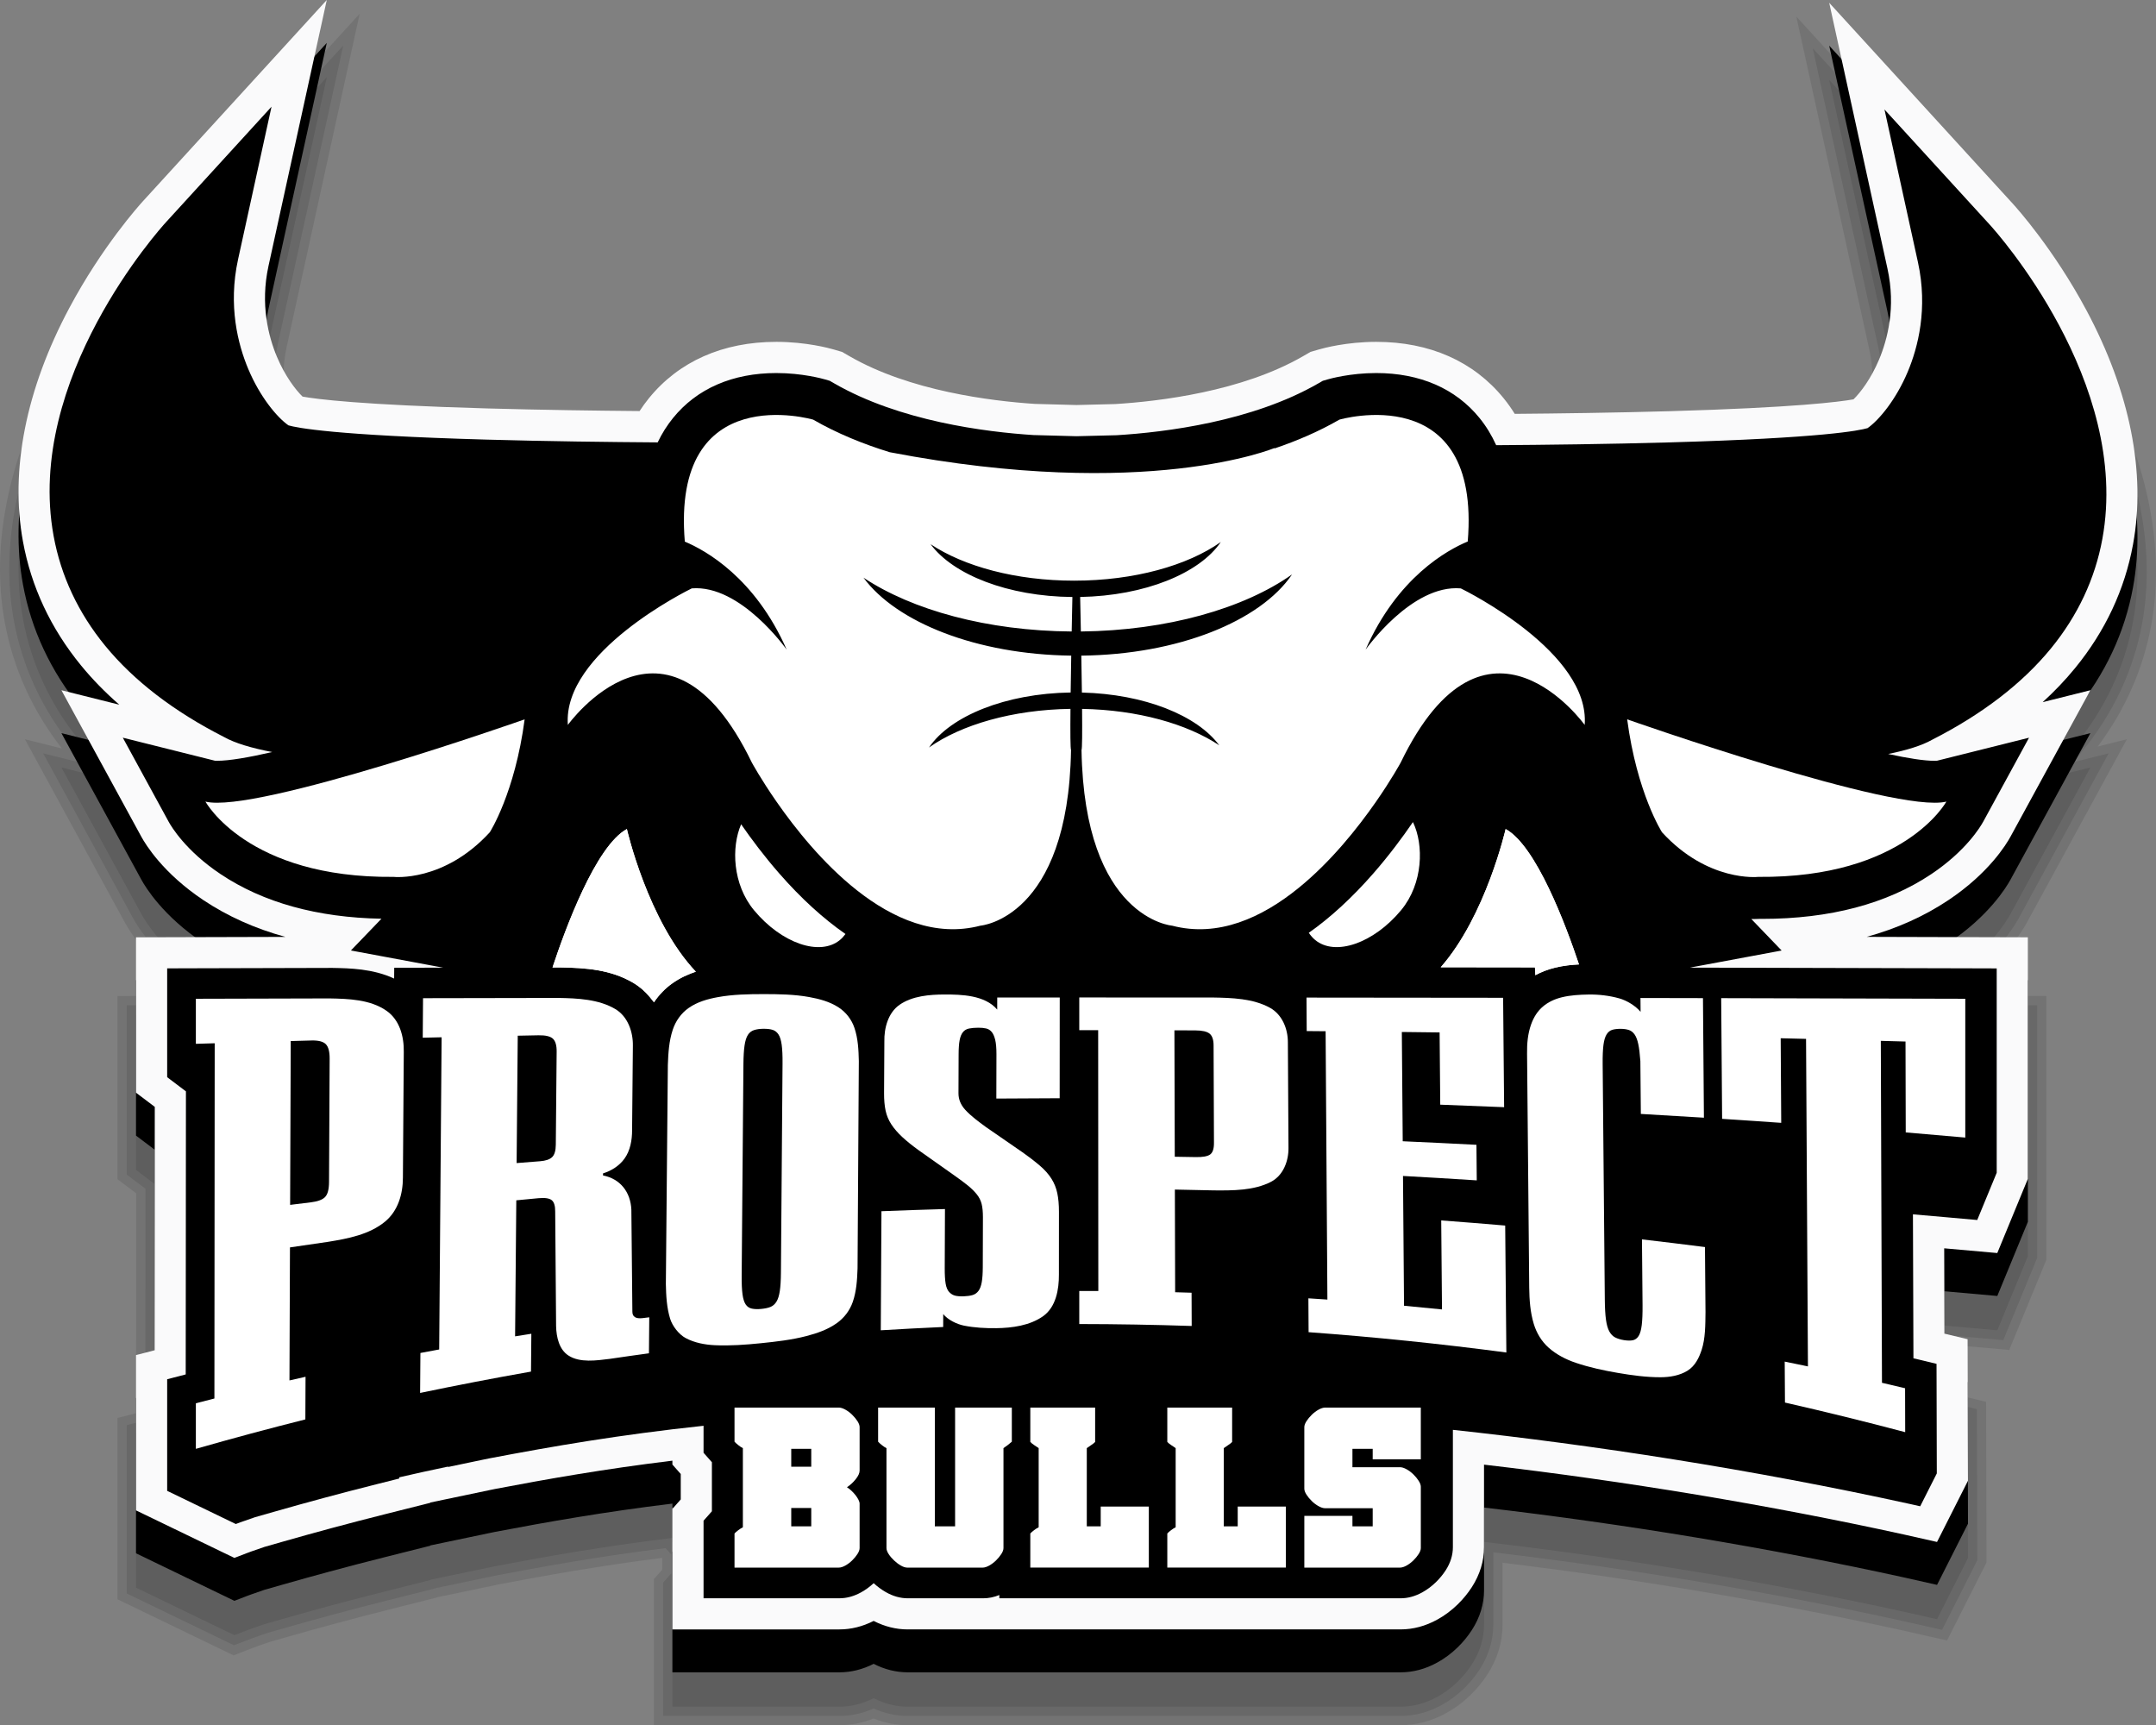 <?xml version="1.0" encoding="utf-8"?>
<!-- Generator: Adobe Illustrator 16.0.0, SVG Export Plug-In . SVG Version: 6.00 Build 0)  -->
<!DOCTYPE svg PUBLIC "-//W3C//DTD SVG 1.1//EN" "http://www.w3.org/Graphics/SVG/1.1/DTD/svg11.dtd">
<svg version="1.1" xmlns="http://www.w3.org/2000/svg" xmlns:xlink="http://www.w3.org/1999/xlink" x="0px" y="0px"
	 width="251.212px" height="200.993px" viewBox="0 0 251.212 200.993" enable-background="new 0 0 251.212 200.993"
	 xml:space="preserve">
<rect x="0" y="0" width="251.212" height="200.993" fill="#808080" stroke="none"/>
<g id="Layer_3">
</g>
<g id="Layer_1_copy">
	<path opacity="0.1" d="M105.773,200.993c-1.356,0-2.693-0.262-3.98-0.778c-1.294,0.517-2.633,0.778-3.987,0.778h-21.62v-17.02
		l0.974-1.101v-1.326l-0.037-0.043c-7.397,0.943-13.504,2.039-19.008,3.085l-7.1,1.484l-0.313,0.096l-5.403,1.36
		c-3.93,0.989-7.913,2.06-11.839,3.182l-2.065,0.591c-1.055,0.358-1.71,0.604-1.832,0.65L29.423,192l-2.208,0.856l-13.527-6.534
		V165.2l2.164-0.559l0.021-25.61l-2.185-1.649v-21.335l9.356-0.027c-0.188-0.119-0.375-0.241-0.56-0.364
		c-5.079-3.395-7.346-7.099-7.92-8.153L2.901,86.124l4.316,1.079c-3.445-4.417-5.686-9.365-6.666-14.721
		c-1.614-8.82,0.335-18.726,5.635-28.647c3.929-7.356,8.401-12.333,8.898-12.877L41.908,1.604l-8.513,38.843
		c-0.862,3.931-0.001,7.229,0.872,9.303c0.733,1.741,1.599,2.897,2.059,3.44c1.937,0.284,7.313,0.861,20.481,1.234
		c4.911,0.139,10.491,0.238,16.594,0.296c0.168-0.228,0.341-0.45,0.517-0.667c3.917-4.832,9.637-7.386,16.54-7.386
		c3.759,0,6.725,0.811,7.282,0.973l1.231,0.359l1.111,0.64c6.639,3.831,15.774,4.94,20.629,5.261l4.769,0.128l4.418-0.113
		c4.867-0.303,14.102-1.393,20.828-5.274l1.114-0.642l1.231-0.359c0.559-0.163,3.531-0.973,7.282-0.973
		c6.903,0,12.623,2.554,16.539,7.386c0.257,0.316,0.509,0.648,0.753,0.993c4.364-0.041,10.637-0.125,16.76-0.297
		c13.053-0.37,18.504-0.954,20.487-1.24c0.46-0.546,1.324-1.704,2.053-3.434c0.873-2.075,1.733-5.374,0.872-9.302l-8.514-38.844
		l26.825,29.354c0.499,0.546,4.979,5.541,8.897,12.876c5.3,9.921,7.248,19.827,5.636,28.647c-0.939,5.133-3.037,9.892-6.244,14.168
		l3.405-0.851l-11.664,21.38c-0.576,1.055-2.85,4.76-7.917,8.147c-0.184,0.123-0.369,0.244-0.556,0.363l10.754,0.029v30.729
		l-4.329,10.503l-5.407-0.482l0.019,5.88l2.696,0.647l0.048,18.707l-4.598,9.093l-5.513-1.24
		c-14.685-3.222-30.661-5.919-46.279-7.813v7.183c0,2.051-0.592,4.008-1.758,5.819c-0.553,0.856-1.212,1.66-1.958,2.39
		c-0.859,0.841-1.817,1.555-2.848,2.121c-1.693,0.936-3.483,1.411-5.319,1.411H105.773z"/>
	<path opacity="0.1" d="M105.773,199.913c-1.361,0-2.697-0.293-3.979-0.871c-1.291,0.578-2.629,0.871-3.988,0.871h-20.54v-15.53
		l0.974-1.101v-2.145l-0.686-0.776c-7.666,0.96-13.965,2.088-19.641,3.167l-7.119,1.488l-0.396,0.116l-5.363,1.35
		c-3.937,0.99-7.931,2.063-11.872,3.19l-2.065,0.591c-1.126,0.381-1.794,0.632-1.918,0.679l-0.104,0.035l-1.813,0.702l-12.494-6.035
		v-19.607l2.163-0.559l0.022-26.985l-2.186-1.649v-19.72l12.456-0.036c-1.457-0.685-2.839-1.463-4.14-2.331
		c-4.872-3.257-7.027-6.771-7.571-7.771L5.029,87.769l5.208,1.302c-0.575-0.614-1.123-1.239-1.641-1.873
		c-3.636-4.443-5.985-9.46-6.982-14.911c-1.569-8.577,0.341-18.24,5.525-27.944C11,37.111,15.393,32.22,15.881,31.687L39.992,5.302
		L32.34,40.216c-0.922,4.207-0.002,7.734,0.932,9.953c0.769,1.826,1.759,3.233,2.506,4.029c1.827,0.298,7.114,0.912,20.999,1.305
		c5.056,0.143,10.832,0.244,17.175,0.301c0.258-0.37,0.527-0.729,0.805-1.072c3.705-4.57,9.134-6.986,15.701-6.986
		c3.611,0,6.447,0.774,6.979,0.93L98.543,49l1,0.575c6.828,3.94,16.148,5.076,21.096,5.402l4.811,0.13l4.475-0.113
		c4.975-0.309,14.42-1.425,21.341-5.418L152.267,49l1.107-0.323c0.533-0.155,3.373-0.93,6.979-0.93c6.567,0,11.996,2.416,15.7,6.986
		c0.357,0.44,0.701,0.908,1.027,1.398c4.523-0.04,11.022-0.124,17.354-0.303c13.76-0.39,19.129-1.01,21.006-1.311
		c0.746-0.799,1.733-2.206,2.499-4.023c0.934-2.218,1.854-5.745,0.932-9.953L211.22,5.626l24.112,26.385
		c0.491,0.538,4.895,5.455,8.742,12.657c5.184,9.704,7.094,19.367,5.525,27.944c-0.997,5.451-3.347,10.467-6.983,14.912
		c-0.356,0.435-0.727,0.866-1.109,1.292l4.188-1.046l-10.484,19.218c-0.546,1-2.704,4.516-7.569,7.768
		c-1.299,0.868-2.679,1.646-4.131,2.329l13.85,0.038v29.438l-3.944,9.57l-5.796-0.517l0.025,7.912l2.695,0.647l0.045,17.6
		l-4.101,8.11l-4.691-1.056c-15.124-3.318-31.556-6.071-47.597-7.977v8.4c0,1.84-0.534,3.602-1.586,5.234
		c-0.507,0.785-1.113,1.526-1.805,2.202c-0.79,0.773-1.67,1.429-2.613,1.947c-1.533,0.848-3.148,1.277-4.799,1.277H105.773z"/>
	<path opacity="0.1" d="M241.78,86.84c3.52-4.301,5.793-9.153,6.757-14.422c1.524-8.334-0.348-17.754-5.415-27.241
		c-3.799-7.11-8.108-11.912-8.587-12.437L213.136,9.324l6.791,30.986c0.983,4.485,0.004,8.241-0.991,10.603
		c-0.933,2.215-2.163,3.83-2.969,4.611c-1.587,0.284-6.778,0.967-21.501,1.384c-6.383,0.18-12.986,0.267-17.971,0.308
		c-0.394-0.633-0.82-1.236-1.28-1.803c-3.492-4.309-8.631-6.586-14.861-6.586c-3.462,0-6.169,0.738-6.677,0.886L152.693,50
		l-0.888,0.512c-7.102,4.097-16.714,5.244-21.854,5.562l-4.531,0.113l-4.853-0.132c-5.122-0.338-14.569-1.508-21.564-5.544
		L98.117,50l-0.983-0.287c-0.507-0.148-3.212-0.886-6.676-0.886c-6.23,0-11.369,2.277-14.862,6.586
		c-0.38,0.469-0.738,0.962-1.073,1.477c-4.921-0.042-11.449-0.128-17.777-0.307c-14.787-0.419-19.903-1.087-21.494-1.379
		c-0.807-0.779-2.041-2.396-2.976-4.616c-0.994-2.362-1.974-6.118-0.991-10.603L38.076,9L16.678,32.415
		c-0.479,0.524-4.788,5.324-8.587,12.437c-5.068,9.487-6.94,18.907-5.415,27.241c0.964,5.269,3.237,10.121,6.756,14.422
		c1.312,1.604,2.803,3.134,4.466,4.584l-6.741-1.685l9.305,17.054c0.515,0.945,2.56,4.273,7.223,7.39
		c2.826,1.888,6.021,3.321,9.56,4.293c-3.374,0.009-6.747,0.018-10.121,0.028l-7.275,0.021v18.104l2.186,1.65l-0.024,28.359
		l-2.162,0.559v18.093l10.044,4.854l1.418,0.683l1.467-0.564c0.007-0.002,0.7-0.269,2.023-0.714l2.065-0.591
		c3.932-1.125,7.938-2.202,11.905-3.199l5.363-1.35v-0.034l7.073-1.481c0.092-0.019,0.504-0.103,0.504-0.103
		c6.007-1.143,12.632-2.318,20.635-3.293v0.451l0.974,1.103v2.963l-0.974,1.101v14.041h19.46c1.362,0,2.703-0.333,3.99-0.989
		c1.276,0.656,2.612,0.989,3.977,0.989h57.421c1.466,0,2.905-0.385,4.278-1.144c0.861-0.474,1.661-1.071,2.379-1.773
		c0.633-0.619,1.188-1.297,1.651-2.015c0.938-1.456,1.414-3.021,1.414-4.649v-9.614c16.483,1.916,33.309,4.713,48.914,8.137
		l3.87,0.871l3.604-7.128l-0.042-16.492l-2.694-0.647l-0.032-9.944l6.185,0.551l3.56-8.638v-28.147l-7.274-0.02
		c-3.825-0.012-7.665-0.022-11.501-0.032c3.527-0.972,6.713-2.404,9.536-4.29c4.661-3.115,6.706-6.442,7.222-7.388l9.305-17.055
		l-5.558,1.389C239.396,89.539,240.653,88.217,241.78,86.84z"/>
	<path d="M241.78,82.84c3.52-4.301,5.793-9.153,6.757-14.422c1.524-8.334-0.348-17.754-5.415-27.241
		c-3.799-7.11-8.108-11.912-8.587-12.437L213.136,5.324l6.791,30.986c0.983,4.485,0.004,8.241-0.991,10.603
		c-0.933,2.215-2.163,3.83-2.969,4.611c-1.587,0.284-6.778,0.967-21.501,1.384c-6.383,0.18-12.986,0.267-17.971,0.308
		c-0.394-0.633-0.82-1.236-1.28-1.803c-3.492-4.309-8.631-6.586-14.861-6.586c-3.462,0-6.169,0.738-6.677,0.886L152.693,46
		l-0.888,0.512c-7.102,4.097-16.714,5.244-21.854,5.562l-4.531,0.113l-4.853-0.132c-5.122-0.338-14.569-1.508-21.564-5.544
		L98.117,46l-0.983-0.287c-0.507-0.148-3.212-0.886-6.676-0.886c-6.23,0-11.369,2.277-14.862,6.586
		c-0.38,0.469-0.738,0.962-1.073,1.477c-4.921-0.042-11.449-0.128-17.777-0.307c-14.787-0.419-19.903-1.087-21.494-1.379
		c-0.807-0.779-2.041-2.396-2.976-4.616c-0.994-2.362-1.974-6.118-0.991-10.603L38.076,5L16.678,28.415
		c-0.479,0.524-4.788,5.324-8.587,12.437c-5.068,9.487-6.94,18.907-5.415,27.241c0.964,5.269,3.237,10.121,6.756,14.422
		c1.312,1.604,2.803,3.134,4.466,4.584l-6.741-1.685l9.305,17.054c0.515,0.945,2.56,4.273,7.223,7.39
		c2.826,1.888,6.021,3.321,9.56,4.293c-3.374,0.009-6.747,0.018-10.121,0.028l-7.275,0.021v18.104l2.186,1.65l-0.024,28.359
		l-2.162,0.559v18.093l10.044,4.854l1.418,0.683l1.467-0.564c0.007-0.002,0.7-0.269,2.023-0.714l2.065-0.591
		c3.932-1.125,7.938-2.202,11.905-3.199l5.363-1.35v-0.034l7.073-1.481c0.092-0.019,0.504-0.103,0.504-0.103
		c6.007-1.143,12.632-2.318,20.635-3.293v0.451l0.974,1.103v2.963l-0.974,1.101v14.041h19.46c1.362,0,2.703-0.333,3.99-0.989
		c1.276,0.656,2.612,0.989,3.977,0.989h57.421c1.466,0,2.905-0.385,4.278-1.144c0.861-0.474,1.661-1.071,2.379-1.773
		c0.633-0.619,1.188-1.297,1.651-2.015c0.938-1.456,1.414-3.021,1.414-4.649v-9.614c16.483,1.916,33.309,4.713,48.914,8.137
		l3.87,0.871l3.604-7.128l-0.042-16.492l-2.694-0.647l-0.032-9.944l6.185,0.551l3.56-8.638v-28.147l-7.274-0.02
		c-3.825-0.012-7.665-0.022-11.501-0.032c3.527-0.972,6.713-2.404,9.536-4.29c4.661-3.115,6.706-6.442,7.222-7.388l9.305-17.055
		l-5.558,1.389C239.396,85.539,240.653,84.217,241.78,82.84z"/>
	<g>
		<path fill="#FAFAFB" d="M105.773,189.833c-1.365,0-2.701-0.333-3.977-0.989c-1.287,0.656-2.628,0.989-3.99,0.989h-19.46v-14.041
			l0.974-1.101v-2.963l-0.974-1.103v-0.451c-8.003,0.975-14.628,2.15-20.635,3.293c0,0-0.412,0.084-0.504,0.103l-7.073,1.481v0.034
			l-5.363,1.35c-3.967,0.997-7.973,2.074-11.905,3.199l-2.065,0.591c-1.323,0.445-2.016,0.712-2.023,0.714l-1.467,0.564
			l-1.418-0.683l-10.044-4.854v-18.093l2.162-0.559l0.024-28.359l-2.186-1.65v-18.104l7.275-0.021
			c3.374-0.011,6.747-0.02,10.121-0.028c-3.539-0.972-6.734-2.405-9.56-4.293c-4.663-3.116-6.708-6.444-7.223-7.39L7.157,80.414
			l6.741,1.685c-1.663-1.45-3.154-2.98-4.466-4.584c-3.519-4.301-5.792-9.153-6.756-14.422c-1.525-8.334,0.347-17.754,5.415-27.241
			c3.799-7.113,8.108-11.913,8.587-12.437L38.076,0l-6.791,30.985c-0.983,4.485-0.003,8.241,0.991,10.603
			c0.935,2.22,2.169,3.837,2.976,4.616c1.591,0.292,6.707,0.96,21.494,1.379c6.328,0.179,12.856,0.265,17.777,0.307
			c0.335-0.515,0.693-1.008,1.073-1.477c3.493-4.309,8.632-6.586,14.862-6.586c3.464,0,6.169,0.738,6.676,0.886L98.117,41
			l0.887,0.511c6.995,4.036,16.442,5.206,21.564,5.544l4.853,0.132l4.531-0.113c5.14-0.318,14.752-1.465,21.854-5.562L152.693,41
			l0.983-0.287c0.508-0.148,3.215-0.886,6.677-0.886c6.23,0,11.369,2.277,14.861,6.586c0.46,0.567,0.887,1.17,1.28,1.803
			c4.984-0.041,11.588-0.128,17.971-0.308c14.723-0.417,19.914-1.1,21.501-1.384c0.806-0.781,2.036-2.396,2.969-4.611
			c0.995-2.362,1.975-6.118,0.991-10.603l-6.791-30.986l21.399,23.416c0.479,0.525,4.788,5.327,8.587,12.437
			c5.067,9.487,6.939,18.907,5.415,27.241c-0.964,5.269-3.237,10.121-6.757,14.422c-1.127,1.377-2.385,2.699-3.771,3.963
			l5.558-1.389l-9.305,17.055c-0.516,0.945-2.561,4.272-7.222,7.388c-2.823,1.886-6.009,3.318-9.536,4.29
			c3.836,0.01,7.676,0.021,11.501,0.032l7.274,0.02v28.147l-3.56,8.638l-6.185-0.551l0.032,9.944l2.694,0.647l0.042,16.492
			l-3.604,7.128l-3.87-0.871c-15.605-3.424-32.431-6.221-48.914-8.137v9.614c0,1.628-0.476,3.193-1.414,4.649
			c-0.463,0.718-1.019,1.396-1.651,2.015c-0.718,0.702-1.518,1.3-2.379,1.773c-1.373,0.759-2.813,1.144-4.278,1.144H105.773z"/>
		<path d="M21.665,127.149l-0.026,32.978l-2.161,0.559v13.004l7.995,3.864c0,0,0.762-0.295,2.249-0.796l2.145-0.612
			c3.97-1.137,8.014-2.224,12.019-3.23l2.628-0.661v-0.14c1.773-0.411,3.667-0.829,5.675-1.248v0.021l0.033-0.008v0.027l4.238-0.888
			c0.183-0.038,0.367-0.074,0.549-0.112c7.353-1.399,15.096-2.746,24.967-3.799v3.145l0.921,1.042
			c0.017,0.021,0.035,0.039,0.052,0.06v5.713c-0.017,0.02-0.035,0.039-0.052,0.059l-0.921,1.042v9.036h15.83
			c0.844,0,1.694-0.232,2.526-0.691c0.524-0.289,1.016-0.649,1.466-1.069c0.444,0.408,0.921,0.76,1.412,1.04
			c0.836,0.478,1.699,0.721,2.563,0.721h8.793c0.625,0,1.253-0.128,1.875-0.381v0.381h15.964h5.19h10.772h5.191h9.636
			c0.844,0,1.694-0.232,2.525-0.691c0.574-0.317,1.109-0.717,1.592-1.189c0.44-0.43,0.823-0.896,1.14-1.386
			c0.554-0.861,0.836-1.765,0.836-2.685v-13.674c16.315,1.76,34.714,4.568,53.331,8.653l1.119,0.252l1.935-3.827l-0.032-12.768
			l-2.691-0.646l-0.058-16.771c1.232,0.105,2.465,0.213,3.69,0.321l3.801,0.339l2.269-5.504v-23.809l-3.656-0.011
			c-8.959-0.025-17.996-0.049-26.889-0.067v-0.001l-1.901-0.003l-3.313-0.007h-0.007l10.706-1.994l-3.53-3.669
			c0.091,0.001,0.177,0.002,0.258,0.002c0.282,0,0.52-0.009,0.705-0.021c0.098,0.001,0.294,0.001,0.295,0.001
			c7.901,0,14.53-1.753,19.705-5.21c4.073-2.723,5.757-5.566,6.053-6.108l5.34-9.788l-10.731,2.683
			c-0.043,0.004-0.131,0.009-0.27,0.009c-1.219,0-3.104-0.296-5.411-0.795c2.161-0.44,3.924-0.983,5.107-1.652
			c5.854-2.98,10.518-6.561,13.858-10.646c3.126-3.821,5.144-8.12,5.995-12.777c3.352-18.311-12.437-35.839-13.109-36.576
			l-12.281-13.438l3.897,17.782c1.187,5.415,0.007,9.943-1.191,12.789c-1.362,3.234-3.327,5.606-4.677,6.553
			c-0.93,0.274-5.238,1.157-23.035,1.661c-7.186,0.203-14.625,0.29-20.237,0.326c-0.525-1.16-1.17-2.218-1.938-3.163
			c-2.779-3.43-6.942-5.242-12.041-5.242c-3.031,0-5.399,0.665-5.659,0.74l-0.565,0.165l-0.509,0.294
			c-7.706,4.446-17.831,5.698-23.511,6.045l-4.693,0.117l-4.907-0.133v0.004c-5.715-0.363-15.699-1.637-23.318-6.033l-0.509-0.294
			l-0.565-0.165c-0.26-0.075-2.628-0.74-5.66-0.74c-5.098,0-9.261,1.812-12.041,5.242c-0.694,0.856-1.29,1.803-1.786,2.837
			c-5.583-0.038-12.909-0.125-19.987-0.325c-17.798-0.503-22.106-1.386-23.036-1.661c-1.349-0.947-3.314-3.319-4.676-6.553
			c-1.198-2.845-2.378-7.374-1.191-12.789l3.897-17.782l-12.28,13.438C18.683,26.601,2.895,44.129,6.246,62.44
			c0.852,4.658,2.869,8.956,5.995,12.777c3.342,4.085,8.004,7.666,13.859,10.646c1.276,0.721,3.226,1.296,5.622,1.753
			c-2.763,0.634-5.022,1.019-6.413,1.019c-0.139,0-0.227-0.005-0.27-0.009l-10.73-2.683l5.339,9.788
			c0.296,0.542,1.979,3.386,6.053,6.108c4.962,3.315,11.266,5.06,18.745,5.196l-3.559,3.7l10.746,2.002
			c-0.689,0.001-1.379,0.002-2.068,0.004l-3.632,0.007l-0.01,1.258c-2.477-1.15-5.145-1.201-7.187-1.239h-0.039h-0.038
			c-5.175,0.013-10.35,0.025-15.524,0.041l-3.657,0.011v12.679L21.665,127.149z M78.351,114.553c-0.84,0.591-1.568,1.347-2.15,2.214
			c-0.002-0.002-0.003-0.003-0.005-0.005c-0.008-0.012-0.017-0.022-0.026-0.032c-0.008-0.012-0.017-0.022-0.026-0.033
			c-0.009-0.01-0.017-0.021-0.026-0.032c-0.009-0.011-0.017-0.021-0.026-0.032c-0.009-0.011-0.017-0.021-0.026-0.031
			c-0.009-0.012-0.017-0.022-0.026-0.033c-0.009-0.01-0.017-0.021-0.026-0.032c-0.009-0.011-0.018-0.021-0.026-0.032
			c-0.009-0.011-0.018-0.021-0.027-0.032c-0.008-0.011-0.017-0.021-0.026-0.032c-0.008-0.01-0.017-0.021-0.026-0.032
			c-0.008-0.011-0.017-0.022-0.026-0.032c-0.009-0.011-0.017-0.021-0.026-0.032s-0.017-0.021-0.026-0.032
			c-0.009-0.012-0.017-0.021-0.026-0.032c-0.009-0.011-0.017-0.022-0.026-0.032c-0.009-0.011-0.018-0.021-0.026-0.033
			c-0.009-0.01-0.018-0.021-0.026-0.031c-0.009-0.012-0.018-0.022-0.026-0.032c-0.537-0.651-1.172-1.205-1.892-1.632
			c-2.66-1.578-5.619-1.758-8.421-1.806l-0.035-0.001h-0.035c-0.314,0.001-0.628,0.002-0.942,0.002
			c1.476-4.465,5.026-14.145,8.664-16.129c0,0,2.435,10.713,8.035,16.622C80.188,113.499,79.253,113.918,78.351,114.553
			 M181.212,112.733c-0.838,0.202-1.612,0.499-2.318,0.882v-0.023h-0.001v-0.032h-0.002v-0.034h-0.001v-0.033h-0.002v-0.033h-0.001
			v-0.033h-0.002v-0.032h-0.001l-0.001-0.033h-0.001v-0.033h-0.001l-0.001-0.033h-0.001v-0.032h-0.001l-0.001-0.033h-0.001v-0.033
			h-0.001l-0.001-0.033h-0.001v-0.034h-0.001l-0.001-0.032h-0.001v-0.033h-0.001l-0.001-0.033h-0.001v-0.033h-0.002v-0.033h-0.001
			v-0.032h-0.002v-0.033h-0.001v-0.033h-0.002v-0.033h-0.001v-0.033h-0.002v-0.032h-0.002l-0.001-0.034h-0.001v-0.033l-3.628-0.005
			c-2.452-0.003-4.902-0.006-7.348-0.009c5.263-5.994,7.561-16.101,7.561-16.101c3.545,1.933,7.006,11.166,8.546,15.771
			C183.112,112.402,182.168,112.501,181.212,112.733"/>
		<path fill="#FFFFFF" d="M152.497,108.677c0.222,0.325,0.469,0.607,0.739,0.831c2.337,1.938,6.821,0.386,10.016-3.466
			c2.577-3.107,2.668-7.62,1.38-10.267c-1.213,1.773-2.777,3.88-4.624,5.993C157.554,104.575,155.031,106.893,152.497,108.677"/>
		<path fill="#FFFFFF" d="M90.803,101.767c-1.76-2.012-3.26-4.019-4.448-5.736c-1.161,2.674-0.997,7.003,1.499,10.012
			c3.194,3.853,7.678,5.404,10.015,3.466c0.233-0.191,0.447-0.427,0.643-0.693C95.911,107.012,93.321,104.648,90.803,101.767"/>
		<path fill="#FFFFFF" d="M189.595,83.807c0,0,31.345,11.044,37.19,9.582c0,0-4.872,8.933-21.925,8.771
			c0,0-5.846,0.649-11.206-5.197C193.654,96.962,190.731,92.416,189.595,83.807"/>
		<path fill="#FFFFFF" d="M61.13,83.807c0,0-31.345,11.044-37.191,9.582c0,0,4.872,8.933,21.925,8.771c0,0,5.846,0.649,11.206-5.197
			C57.07,96.962,59.994,92.416,61.13,83.807"/>
		<path fill="#FFFFFF" d="M33.728,160.826c0.749-0.172,1.124-0.257,1.873-0.425c-0.007,1.654-0.014,3.311-0.021,4.966
			c-4.272,1.074-8.523,2.217-12.758,3.429v-5.31c0.864-0.225,1.296-0.334,2.161-0.554c0.012-13.796,0.023-27.593,0.034-41.389
			c-0.878,0.026-1.317,0.04-2.195,0.067c0-1.75,0-3.5,0-5.25c5.183-0.016,10.365-0.028,15.548-0.041
			c2.231,0.041,4.768,0.116,6.664,1.44c1.54,1.075,2.041,2.995,2.014,4.793c-0.034,4.883-0.068,9.766-0.102,14.648
			c-0.002,1.905-0.565,3.865-2.073,5.115c-1.842,1.524-4.347,1.99-6.645,2.363c-1.482,0.21-2.962,0.428-4.442,0.649
			C33.767,150.495,33.747,155.661,33.728,160.826 M36.216,140.077c0.803-0.098,1.358-0.303,1.661-0.618
			c0.303-0.314,0.457-0.896,0.461-1.751c0.024-4.79,0.048-9.58,0.072-14.37c0.004-0.817-0.144-1.379-0.446-1.686
			c-0.301-0.308-0.857-0.452-1.664-0.431c-0.97,0.026-1.454,0.039-2.424,0.066c-0.024,6.361-0.048,12.723-0.071,19.085
			C34.769,140.252,35.251,140.194,36.216,140.077"/>
		<path fill="#FFFFFF" d="M65.069,116.264c2.213,0.038,4.685,0.144,6.625,1.294c1.467,0.87,2.081,2.674,2.047,4.309
			c-0.031,3.266-0.061,6.53-0.091,9.794c0.004,1.161-0.211,2.4-0.903,3.347c-0.603,0.822-1.505,1.395-2.482,1.695
			c-0.001,0.098-0.001,0.146-0.002,0.243c2.027,0.391,3.211,1.956,3.302,3.982c0.039,3.959,0.078,7.919,0.118,11.878
			c-0.006,0.607,0.396,0.859,1.208,0.758c0.304-0.038,0.456-0.056,0.76-0.094c-0.013,1.397-0.025,2.796-0.038,4.195
			c-1.522,0.205-3.043,0.424-4.562,0.648c-1.559,0.19-3.476,0.479-4.81-0.383c-1.091-0.703-1.415-2.139-1.446-3.429
			c-0.035-4.45-0.07-8.901-0.105-13.352c0.006-0.661-0.13-1.103-0.405-1.325s-0.792-0.3-1.55-0.229
			c-0.86,0.08-1.718,0.162-2.577,0.246c-0.047,5.282-0.094,10.564-0.14,15.848c0.757-0.122,1.135-0.183,1.893-0.301
			c-0.013,1.469-0.026,2.938-0.04,4.408c-4.32,0.76-8.626,1.589-12.92,2.487c0.012-1.552,0.023-3.104,0.035-4.656
			c0.875-0.166,1.312-0.248,2.188-0.409c0.094-12.124,0.188-24.247,0.282-36.371c-0.879,0.019-1.319,0.029-2.198,0.05
			c0.011-1.535,0.023-3.07,0.034-4.604C54.551,116.283,59.81,116.273,65.069,116.264 M62.925,135.289
			c0.656-0.05,1.126-0.21,1.406-0.478c0.28-0.268,0.424-0.75,0.43-1.444c0.033-3.618,0.066-7.237,0.099-10.856
			c0.007-0.727-0.14-1.228-0.441-1.503c-0.3-0.274-0.856-0.406-1.665-0.392c-0.97,0.02-1.456,0.028-2.427,0.047
			c-0.043,4.946-0.087,9.894-0.131,14.84C61.105,135.429,62.015,135.358,62.925,135.289"/>
		<path fill="#FFFFFF" d="M88.966,115.818c1.752,0,3.593,0.028,5.308,0.34c1.2,0.219,2.391,0.527,3.443,1.213
			c0.865,0.564,1.517,1.416,1.844,2.395c0.418,1.25,0.477,2.541,0.508,3.851c-0.05,8.053-0.1,16.104-0.149,24.156
			c-0.048,1.331-0.121,2.646-0.559,3.911c-0.348,1.003-1.017,1.879-1.888,2.489c-1.059,0.744-2.267,1.156-3.485,1.476
			c-1.716,0.45-3.565,0.662-5.348,0.843c-1.755,0.179-3.567,0.312-5.337,0.231c-1.165-0.053-2.388-0.282-3.417-0.836
			c-0.793-0.426-1.546-1.407-1.805-2.257c-0.396-1.296-0.47-2.667-0.496-4.035c0.077-8.511,0.155-17.022,0.232-25.534
			c0.051-1.387,0.131-2.753,0.568-4.081c0.334-1.014,0.969-1.924,1.844-2.539c1.032-0.726,2.229-1.055,3.424-1.272
			C85.363,115.855,87.208,115.818,88.966,115.818 M86.418,148.649c-0.007,0.894,0.025,1.606,0.096,2.137
			c0.072,0.531,0.196,0.928,0.372,1.188c0.175,0.259,0.415,0.421,0.719,0.485c0.305,0.063,0.66,0.075,1.067,0.038
			c0.458-0.042,0.827-0.12,1.107-0.236c0.28-0.116,0.511-0.319,0.691-0.609c0.18-0.289,0.311-0.703,0.391-1.242
			c0.081-0.539,0.124-1.249,0.131-2.133c0.063-8.141,0.125-16.282,0.188-24.424c0.007-0.882-0.026-1.589-0.098-2.121
			c-0.071-0.531-0.195-0.934-0.37-1.206c-0.175-0.271-0.402-0.453-0.679-0.541c-0.277-0.089-0.644-0.131-1.099-0.127
			c-0.406,0.005-0.76,0.054-1.064,0.149c-0.304,0.096-0.546,0.282-0.726,0.562c-0.179,0.278-0.309,0.688-0.389,1.229
			c-0.081,0.54-0.124,1.256-0.132,2.148C86.555,132.179,86.486,140.414,86.418,148.649"/>
		<path fill="#FFFFFF" d="M111.68,127.371c-0.003,0.704,0.261,1.35,0.792,1.93c0.704,0.767,1.558,1.378,2.392,1.994
			c1.42,0.98,2.839,1.961,4.259,2.94c0.705,0.495,1.402,1.023,2.056,1.584c0.558,0.479,1.003,0.979,1.333,1.503
			c0.33,0.523,0.559,1.094,0.685,1.705c0.127,0.612,0.19,1.328,0.19,2.146c-0.002,2.437-0.004,4.875-0.005,7.313
			c0.012,1.729-0.338,3.786-1.842,4.855c-1.536,1.093-3.614,1.373-5.44,1.396c-1.265,0.017-2.559-0.051-3.79-0.299
			c-0.819-0.164-1.859-0.666-2.406-1.34c-0.003,0.601-0.004,0.901-0.006,1.502c-2.425,0.108-4.848,0.236-7.271,0.384
			c0.026-4.625,0.052-9.249,0.078-13.873c2.466-0.098,4.933-0.182,7.4-0.252c-0.009,2.296-0.018,4.594-0.027,6.89
			c-0.003,0.766,0.033,1.367,0.107,1.807c0.075,0.438,0.214,0.764,0.417,0.977c0.202,0.214,0.432,0.353,0.687,0.417
			c0.254,0.064,0.585,0.09,0.994,0.076c0.408-0.014,0.752-0.062,1.033-0.144c0.28-0.081,0.511-0.242,0.69-0.482
			c0.179-0.239,0.308-0.581,0.386-1.021c0.078-0.442,0.118-1.03,0.12-1.764c0.005-1.935,0.011-3.869,0.017-5.805
			c0.001-0.616-0.048-1.128-0.148-1.536c-0.101-0.408-0.291-0.787-0.569-1.133c-0.279-0.346-0.622-0.685-1.027-1.014
			c-0.405-0.329-0.913-0.708-1.521-1.137c-1.393-0.983-2.786-1.968-4.179-2.953c-0.759-0.544-1.403-1.061-1.934-1.552
			c-0.53-0.49-0.959-0.985-1.286-1.481c-0.327-0.497-0.553-1.035-0.676-1.611c-0.123-0.577-0.183-1.252-0.179-2.025
			c0.011-2.007,0.022-4.013,0.034-6.02c-0.037-1.56,0.43-3.35,1.768-4.284c1.494-1.042,3.533-1.197,5.241-1.201
			c1.954-0.005,4.713,0.063,6.14,1.758c0.001-0.563,0.002-0.845,0.003-1.406c2.428-0.001,4.855-0.001,7.283-0.001
			c-0.003,3.911-0.005,7.822-0.008,11.734c-2.46,0.007-4.92,0.02-7.38,0.039c0.004-1.728,0.008-3.456,0.013-5.184
			c0.001-0.703-0.048-1.259-0.148-1.668s-0.239-0.718-0.415-0.922c-0.177-0.204-0.393-0.336-0.645-0.394
			c-0.253-0.058-0.557-0.087-0.911-0.085c-0.405,0.001-0.759,0.031-1.063,0.091c-0.304,0.061-0.545,0.201-0.723,0.423
			c-0.178,0.221-0.305,0.529-0.383,0.927c-0.077,0.396-0.117,0.949-0.12,1.654C111.691,124.342,111.685,125.856,111.68,127.371"/>
		<path fill="#FFFFFF" d="M136.926,150.55c0.767,0.021,1.148,0.032,1.913,0.057c0.006,1.29,0.01,2.582,0.014,3.875
			c-4.366-0.146-8.731-0.221-13.099-0.226c0-1.284,0-2.568,0-3.853c0.888,0,1.332,0.001,2.22,0.005
			c-0.007-10.129-0.012-20.258-0.018-30.388c-0.881-0.001-1.32-0.001-2.202-0.001c0-1.27,0-2.538,0-3.809
			c5.184,0,10.368,0.001,15.552,0.004c2.216,0.038,4.712,0.108,6.682,1.206c1.417,0.789,2.081,2.459,2.072,4.027
			c0.023,4.081,0.048,8.162,0.071,12.244c0.028,1.55-0.596,3.244-2.033,3.993c-1.991,1.037-4.5,1.021-6.704,1.001
			c-1.501-0.037-3.001-0.068-4.501-0.095C136.904,142.579,136.915,146.564,136.926,150.55 M139.321,134.806
			c0.812,0.015,1.371-0.085,1.675-0.299c0.304-0.215,0.455-0.66,0.452-1.338c-0.015-3.797-0.03-7.594-0.044-11.391
			c-0.003-0.647-0.157-1.099-0.461-1.35c-0.305-0.251-0.863-0.379-1.672-0.382c-0.973-0.004-1.458-0.006-2.431-0.009
			c0.015,4.909,0.027,9.819,0.041,14.728C137.858,134.782,138.347,134.79,139.321,134.806"/>
		<path fill="#FFFFFF" d="M167.74,120.282c-1.467-0.018-2.936-0.036-4.402-0.052c0.034,4.243,0.068,8.487,0.104,12.73
			c2.863,0.126,5.727,0.265,8.59,0.415c0.012,1.382,0.023,2.762,0.037,4.143c-2.864-0.187-5.729-0.357-8.595-0.514
			c0.04,5.04,0.081,10.08,0.121,15.121c1.476,0.136,2.949,0.277,4.423,0.429c-0.03-3.456-0.06-6.913-0.09-10.37
			c2.486,0.186,4.971,0.385,7.454,0.598c0.045,4.93,0.09,9.86,0.136,14.79c-7.658-1.015-15.339-1.804-23.043-2.368
			c-0.009-1.314-0.017-2.631-0.024-3.946c0.886,0.057,1.329,0.087,2.215,0.147c-0.07-10.421-0.139-20.842-0.209-31.263
			c-0.881-0.007-1.321-0.012-2.202-0.019c-0.008-1.301-0.016-2.602-0.023-3.901c7.636,0.005,15.272,0.013,22.908,0.023
			c0.039,4.248,0.078,8.497,0.117,12.745c-2.48-0.104-4.962-0.201-7.443-0.292C167.788,125.893,167.764,123.087,167.74,120.282"/>
		<path fill="#FFFFFF" d="M185.072,115.867c1.196-0.021,2.452,0.124,3.607,0.45c0.874,0.246,1.887,0.861,2.479,1.568
			c-0.006-0.646-0.008-0.969-0.014-1.614c2.427,0.005,4.854,0.01,7.282,0.015c0.036,4.644,0.073,9.286,0.111,13.93
			c-2.45-0.153-4.899-0.299-7.35-0.438c-0.019-2.049-0.036-4.099-0.055-6.147c-0.059-0.842-0.14-1.508-0.245-1.996
			s-0.248-0.861-0.428-1.115c-0.179-0.255-0.396-0.427-0.648-0.514c-0.254-0.088-0.559-0.135-0.911-0.141
			c-0.406-0.006-0.747,0.03-1.023,0.108c-0.277,0.079-0.504,0.258-0.678,0.535c-0.174,0.278-0.297,0.688-0.368,1.231
			c-0.069,0.544-0.102,1.278-0.093,2.202c0.084,9.164,0.168,18.327,0.251,27.491c0.009,0.958,0.054,1.73,0.135,2.318
			c0.081,0.591,0.211,1.047,0.392,1.371c0.18,0.323,0.409,0.559,0.688,0.701s0.619,0.245,1.024,0.311
			c0.404,0.063,0.745,0.067,1.021,0.013c0.276-0.056,0.502-0.221,0.677-0.494c0.174-0.272,0.296-0.698,0.366-1.273
			s0.102-1.352,0.094-2.326c-0.023-2.554-0.046-5.107-0.068-7.66c2.449,0.285,4.896,0.583,7.341,0.895
			c0.021,2.529,0.041,5.06,0.062,7.588c-0.016,1.485-0.011,3.067-0.454,4.407c-0.297,0.896-0.749,1.854-1.641,2.408
			c-0.932,0.579-2.083,0.763-3.164,0.764c-1.65,0.003-3.34-0.228-4.955-0.506c-1.64-0.282-3.302-0.635-4.896-1.174
			c-1.147-0.387-2.255-0.955-3.164-1.761c-0.827-0.734-1.413-1.714-1.733-2.767c-0.41-1.345-0.516-2.809-0.532-4.215
			c-0.084-9.101-0.168-18.203-0.252-27.304c-0.018-1.128,0.086-2.288,0.462-3.354c0.314-0.891,0.782-1.596,1.384-2.107
			s1.348-0.872,2.228-1.084C183.011,115.94,184.054,115.885,185.072,115.867"/>
		<path fill="#FFFFFF" d="M207.544,130.815c-2.295-0.161-4.591-0.316-6.887-0.465c-0.036-4.688-0.072-9.373-0.108-14.061
			c9.48,0.021,18.961,0.044,28.441,0.071c0,5.39,0,10.781,0,16.171c-2.313-0.206-4.625-0.406-6.938-0.6
			c-0.01-3.529-0.018-7.059-0.026-10.589c-0.959-0.026-1.918-0.054-2.878-0.079c0.045,13.278,0.09,26.559,0.135,39.838
			c0.899,0.209,1.796,0.421,2.693,0.636c0.005,1.705,0.009,3.411,0.013,5.116c-4.65-1.233-9.318-2.383-14.009-3.449
			c-0.01-1.59-0.021-3.18-0.03-4.771c0.903,0.184,1.805,0.369,2.707,0.56c-0.073-12.72-0.146-25.44-0.22-38.16
			c-0.985-0.024-1.97-0.049-2.955-0.073C207.502,124.246,207.523,127.53,207.544,130.815"/>
		<path fill="#FFFFFF" d="M86.026,178.27c0.197-0.147,0.374-0.259,0.532-0.334v-9.223c-0.158-0.074-0.335-0.19-0.532-0.348
			c-0.196-0.157-0.344-0.291-0.442-0.402v-3.973h12.157c0.216,0,0.467,0.078,0.753,0.235c0.285,0.157,0.55,0.357,0.796,0.598
			s0.453,0.49,0.62,0.75s0.251,0.49,0.251,0.694v5.057c0,0.297-0.153,0.635-0.458,1.014c-0.305,0.38-0.644,0.69-1.018,0.931
			c0.177,0.111,0.354,0.25,0.532,0.417c0.177,0.166,0.334,0.338,0.472,0.515c0.137,0.176,0.25,0.352,0.339,0.527
			c0.089,0.176,0.133,0.329,0.133,0.458v5.168c0,0.203-0.084,0.436-0.251,0.694c-0.167,0.26-0.374,0.51-0.62,0.75
			c-0.246,0.241-0.511,0.439-0.796,0.597c-0.286,0.158-0.537,0.237-0.753,0.237H85.584v-3.973
			C85.683,178.548,85.831,178.418,86.026,178.27 M92.194,170.88h2.331v-2.084h-2.331V170.88z M92.194,177.826h2.331v-2.14h-2.331
			V177.826z"/>
		<path fill="#FFFFFF" d="M105.709,182.632c-0.217,0-0.462-0.079-0.738-0.236c-0.275-0.157-0.541-0.357-0.796-0.597
			c-0.256-0.241-0.468-0.491-0.635-0.751s-0.251-0.49-0.251-0.694v-11.641c-0.157-0.074-0.334-0.19-0.531-0.348
			c-0.197-0.157-0.344-0.292-0.442-0.402v-3.974h6.609v13.836h2.361V163.99h6.61v3.974c-0.118,0.11-0.276,0.24-0.472,0.389
			c-0.197,0.147-0.365,0.269-0.502,0.361v11.641c0,0.204-0.084,0.435-0.251,0.694s-0.374,0.51-0.619,0.751
			c-0.247,0.239-0.512,0.439-0.797,0.597c-0.286,0.157-0.536,0.236-0.753,0.236H105.709z"/>
		<path fill="#FFFFFF" d="M127.604,167.991c-0.099,0.111-0.256,0.236-0.472,0.375c-0.217,0.139-0.385,0.255-0.502,0.347v9.113h1.623
			v-2.306h5.606v7.111h-13.81v-3.973c0.098-0.111,0.246-0.24,0.443-0.389c0.196-0.148,0.373-0.26,0.531-0.333v-9.225
			c-0.138-0.092-0.31-0.208-0.517-0.347c-0.206-0.139-0.359-0.264-0.457-0.375v-4.001h7.554V167.991z"/>
		<path fill="#FFFFFF" d="M143.567,167.991c-0.099,0.111-0.256,0.236-0.472,0.375c-0.218,0.139-0.385,0.255-0.502,0.347v9.113h1.623
			v-2.306h5.606v7.111h-13.81v-3.973c0.098-0.111,0.246-0.24,0.442-0.389s0.373-0.26,0.531-0.333v-9.225
			c-0.138-0.092-0.31-0.208-0.517-0.347c-0.206-0.139-0.359-0.264-0.457-0.375v-4.001h7.554V167.991z"/>
		<path fill="#FFFFFF" d="M157.583,177.826h2.361v-2.111h-5.548c-0.217,0-0.467-0.079-0.752-0.236
			c-0.286-0.157-0.551-0.356-0.797-0.598c-0.246-0.24-0.453-0.49-0.62-0.75c-0.167-0.259-0.251-0.491-0.251-0.695v-7.168
			c0-0.202,0.084-0.434,0.251-0.693c0.167-0.259,0.374-0.509,0.62-0.75s0.511-0.44,0.797-0.598c0.285-0.157,0.535-0.236,0.752-0.236
			h11.154v6.028h-5.606v-1.222h-2.361v2.139h5.549c0.216,0,0.467,0.079,0.752,0.236c0.284,0.158,0.55,0.357,0.797,0.597
			c0.245,0.241,0.452,0.491,0.619,0.752c0.167,0.259,0.251,0.49,0.251,0.693v7.141c0,0.203-0.084,0.436-0.251,0.694
			s-0.374,0.509-0.619,0.75c-0.247,0.241-0.513,0.44-0.797,0.598c-0.285,0.157-0.536,0.235-0.752,0.235h-11.155v-6.027h5.606
			V177.826z"/>
		<path fill="#FFFFFF" d="M78.351,114.553c-0.84,0.591-1.568,1.346-2.15,2.213c-0.002-0.001-0.003-0.003-0.005-0.004
			c-0.008-0.011-0.017-0.022-0.026-0.032c-0.008-0.011-0.017-0.021-0.026-0.033c-0.009-0.011-0.017-0.021-0.026-0.031
			c-0.009-0.012-0.017-0.022-0.026-0.032c-0.009-0.012-0.017-0.022-0.026-0.033c-0.009-0.01-0.017-0.021-0.026-0.032
			c-0.009-0.011-0.017-0.021-0.026-0.032c-0.009-0.011-0.018-0.021-0.026-0.032c-0.009-0.011-0.018-0.021-0.027-0.032
			c-0.008-0.01-0.017-0.021-0.026-0.032c-0.008-0.011-0.017-0.021-0.026-0.032c-0.009-0.011-0.017-0.021-0.026-0.032
			c-0.009-0.011-0.017-0.021-0.026-0.032c-0.009-0.01-0.017-0.022-0.026-0.032c-0.009-0.011-0.017-0.022-0.026-0.032
			c-0.009-0.011-0.017-0.021-0.026-0.033c-0.009-0.01-0.018-0.021-0.026-0.031c-0.009-0.012-0.018-0.022-0.026-0.032
			c-0.009-0.011-0.018-0.022-0.027-0.032c-0.536-0.65-1.171-1.205-1.891-1.632c-2.66-1.578-5.619-1.757-8.421-1.806h-0.035h-0.035
			c-0.314,0-0.628,0.001-0.942,0.002c1.475-4.465,5.026-14.146,8.664-16.13c0,0,2.435,10.714,8.035,16.621
			C80.188,113.5,79.253,113.919,78.351,114.553"/>
		<path fill="#FFFFFF" d="M181.212,112.733c-0.838,0.202-1.612,0.499-2.318,0.882v-0.023h-0.001v-0.032h-0.002v-0.034h-0.001v-0.033
			h-0.002v-0.033h-0.001v-0.033h-0.002v-0.032h-0.001l-0.001-0.033h-0.001v-0.033h-0.001l-0.001-0.033h-0.001v-0.032h-0.001
			l-0.001-0.033h-0.001v-0.033h-0.001l-0.001-0.033h-0.001v-0.034h-0.001l-0.001-0.032h-0.001v-0.033h-0.001l-0.001-0.033h-0.001
			v-0.033h-0.002v-0.033h-0.001v-0.032h-0.002v-0.033h-0.001v-0.033h-0.002v-0.033h-0.001v-0.033h-0.002v-0.032h-0.002l-0.001-0.034
			h-0.001v-0.033l-3.628-0.005c-2.452-0.003-4.902-0.006-7.348-0.009c5.263-5.994,7.561-16.101,7.561-16.101
			c3.545,1.933,7.006,11.166,8.546,15.771C183.112,112.402,182.168,112.501,181.212,112.733"/>
		<path fill="#FFFFFF" d="M170.211,68.551c-5.72-0.501-11.096,7.136-11.096,7.136c3.707-8.424,9.511-11.604,11.903-12.601
			c1.566-19.014-14.957-14.196-14.957-14.196c-2.388,1.378-4.961,2.479-7.563,3.358l0.008-0.055c0,0-14.841,6.235-44.84,0.491
			c-3.06-0.943-6.116-2.178-8.917-3.794c0,0-16.531-4.821-14.956,14.21c2.414,1.013,8.18,4.202,11.87,12.587
			c0,0-5.351-7.602-11.057-7.139c-0.489,0.239-15.08,7.446-14.441,15.909c0,0,11.531-16.078,21.438,4.385
			c0,0,1.049,1.932,2.888,4.576c2.159,3.104,5.408,7.188,9.332,10.287c4.202,3.32,9.177,5.508,14.415,4.139
			c0,0,10.231-0.812,10.556-20.463c-0.077-0.155-0.09-2.029-0.065-4.795c-6.759,0.099-12.727,1.846-16.481,4.497
			c2.483-3.66,8.91-6.293,16.502-6.404c0.018-1.324,0.041-2.776,0.068-4.295c-10.999-0.137-20.355-3.858-24.209-9.086
			c5.655,3.766,14.41,6.203,24.261,6.273c0.026-1.332,0.054-2.685,0.083-4.018c-7.504-0.065-13.898-2.593-16.523-6.153
			c3.887,2.587,9.933,4.25,16.725,4.25c7.01,0,13.225-1.772,17.092-4.503c-2.471,3.643-8.846,6.268-16.389,6.403
			c0.029,1.334,0.057,2.686,0.083,4.02c10.09-0.105,19.011-2.694,24.604-6.644c-3.686,5.435-13.26,9.335-24.552,9.458
			c0.027,1.521,0.051,2.975,0.068,4.301c7.278,0.174,13.439,2.668,16.004,6.146c-3.744-2.493-9.494-4.127-15.983-4.243
			c0.025,2.765,0.012,4.638-0.065,4.793c0.325,19.651,10.556,20.463,10.556,20.463c5.365,1.402,10.456-0.926,14.722-4.382
			c3.774-3.057,6.902-6.996,9.004-10.015c1.853-2.658,2.909-4.605,2.909-4.605c9.907-20.463,21.438-4.385,21.438-4.385
			C185.283,76.019,170.782,68.83,170.211,68.551"/>
	</g>
</g>
</svg>
